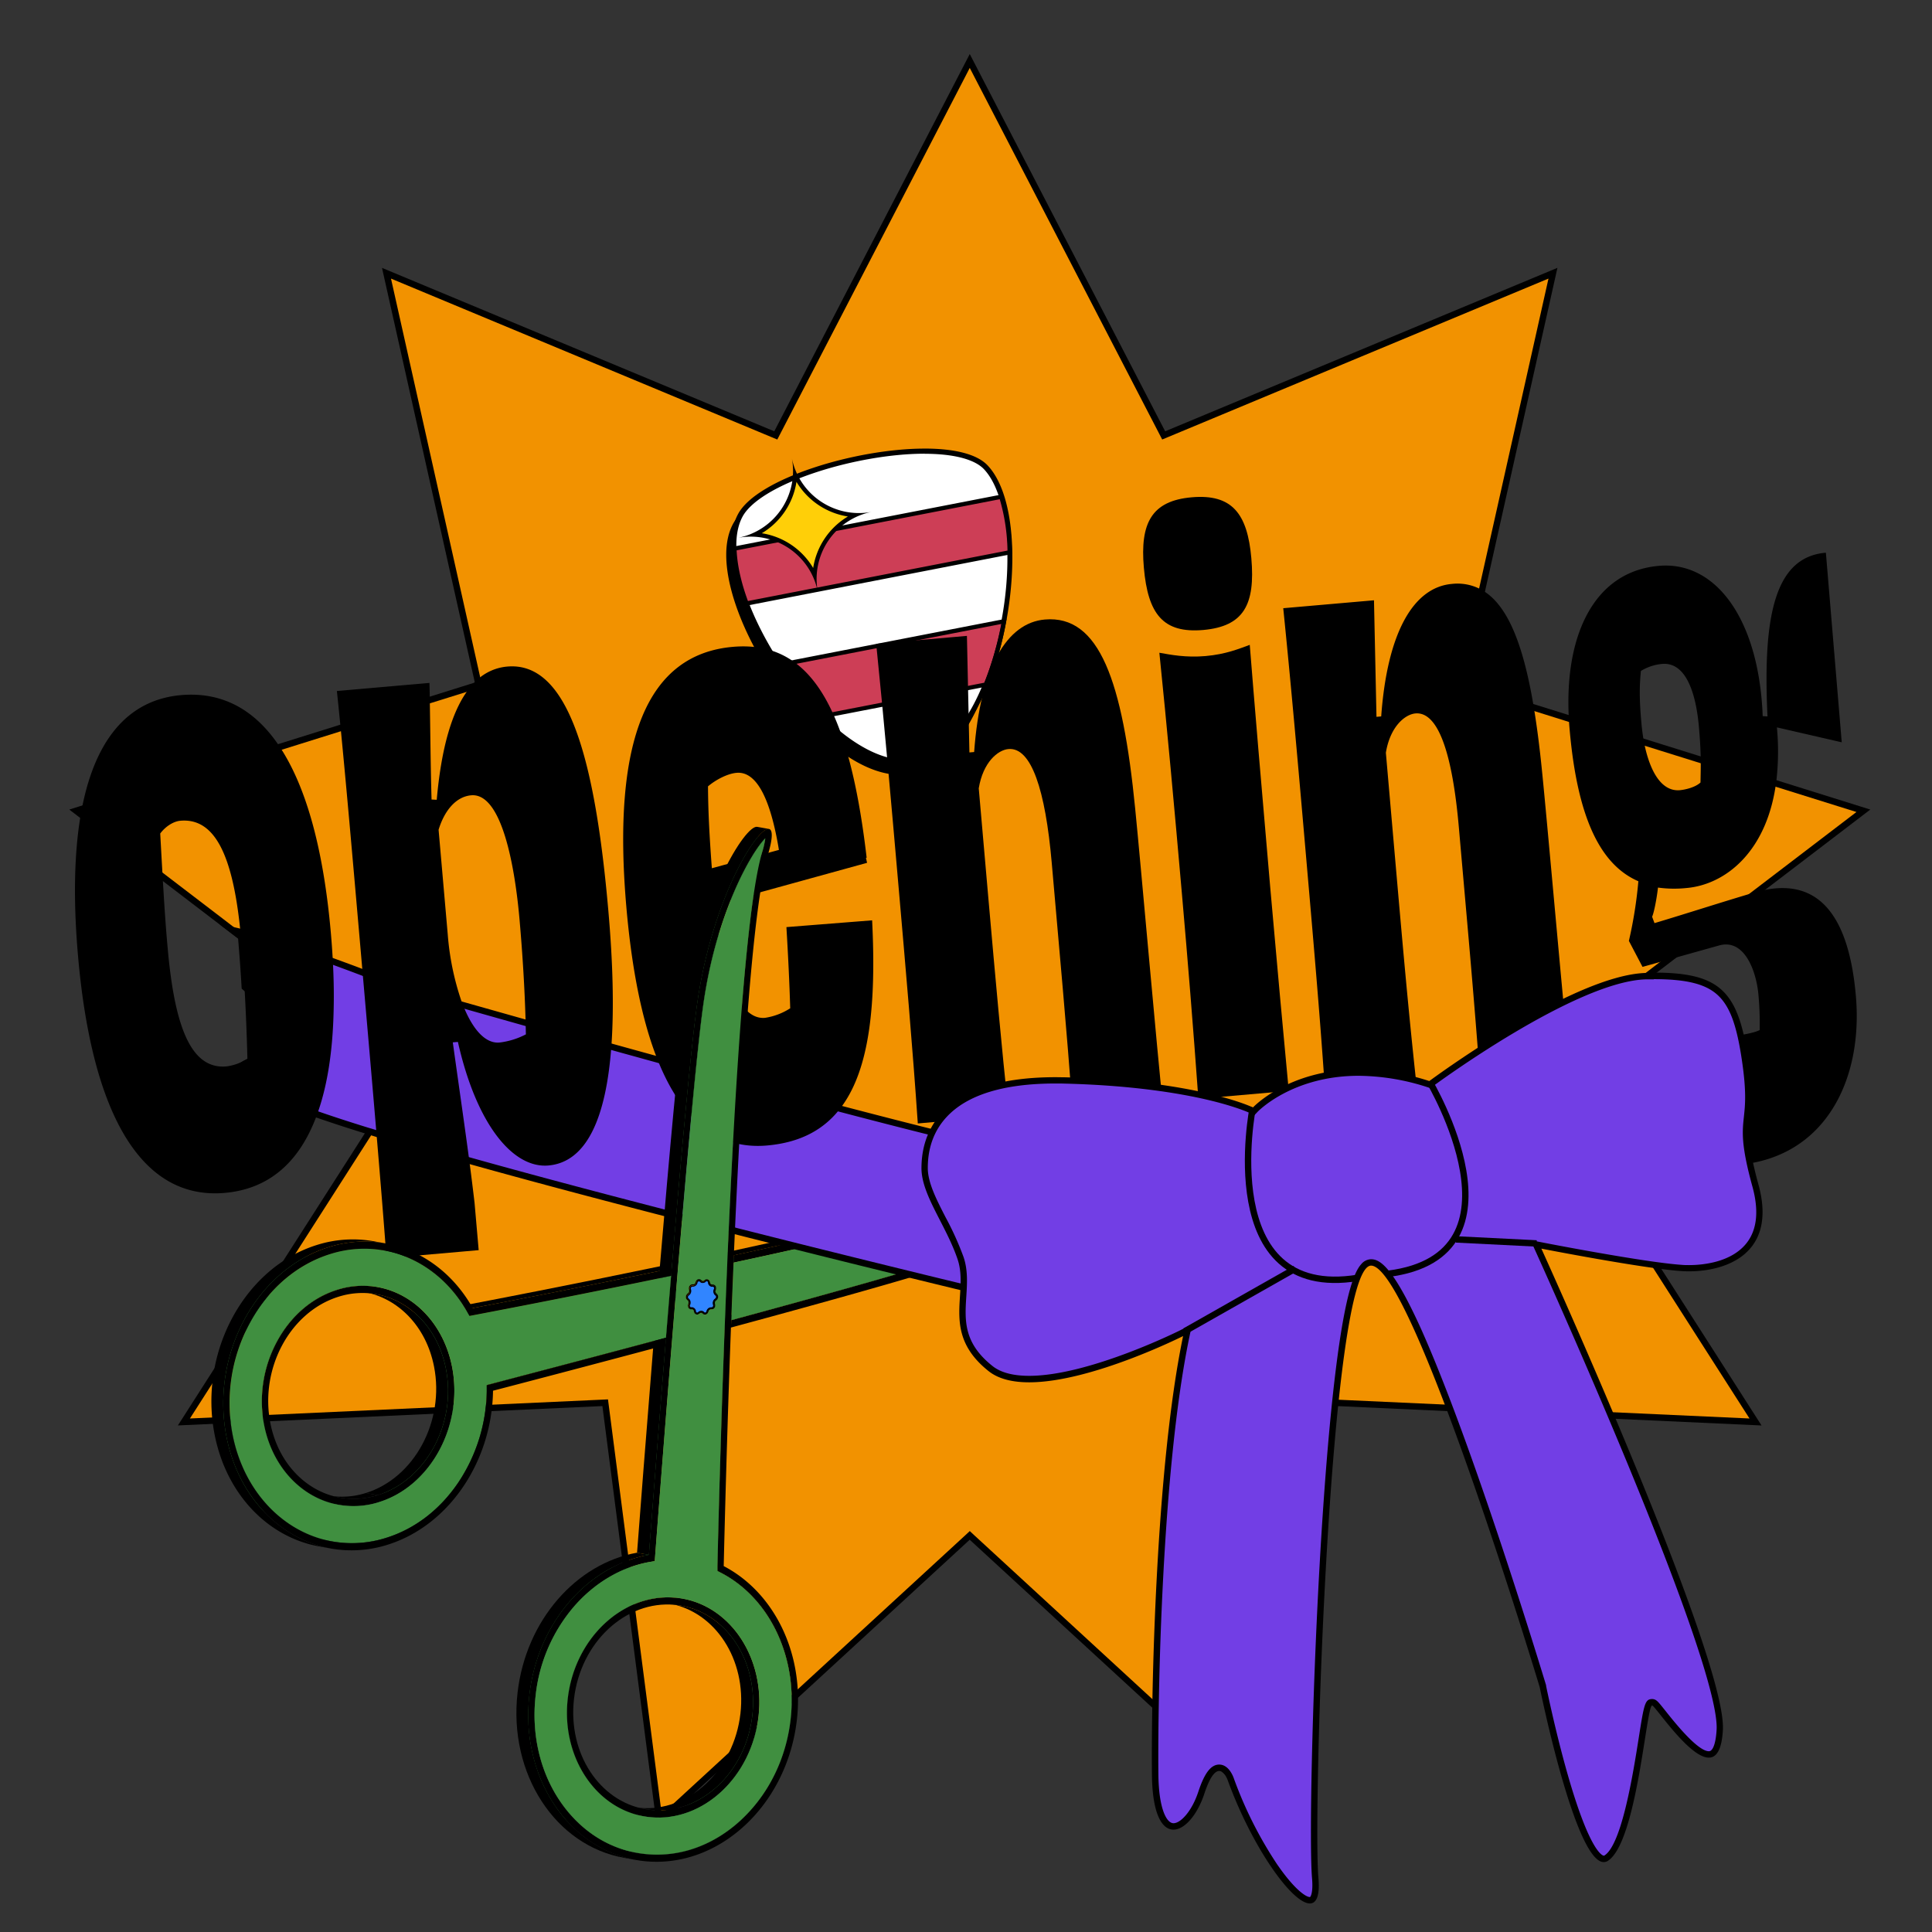 <svg id="Laag_1" data-name="Laag 1" xmlns="http://www.w3.org/2000/svg" viewBox="0 0 906.87 906.87"><rect x="0" y="0" width="906.87" height="906.87" fill="#333333" stroke="none"/><defs><style>.cls-1{fill:#f29200;}.cls-2{fill:#408f40;}.cls-3{fill:#fff;}.cls-4{fill:#cd3e56;}.cls-5{fill:#ffcf08;}.cls-6{fill:#723ee5;}.cls-7{fill:#3185ff;}.cls-8{fill:none;stroke:#000;stroke-miterlimit:10;stroke-width:3px;}</style></defs><polygon class="cls-1" points="455.18 720.71 309.5 854.74 284.07 658.42 86.33 667.46 172.5 532.81 176.13 527.15 193.02 500.73 172.31 484.91 156.19 472.58 112.68 439.33 104.04 432.74 75.94 411.27 35.73 380.55 129.8 351.1 158.85 342.01 200.79 328.87 224.65 321.41 224.07 318.79 181.4 128.24 364.13 204.37 455.18 28.59 546.23 204.37 728.95 128.24 695.35 278.32 685.72 321.41 717.8 331.45 734.5 336.68 874.63 380.55 752.46 473.89 733.42 488.43 717.33 500.72 718.61 502.74 824.03 667.46 626.29 658.42 600.85 854.74 455.18 720.71"/><path d="M455.18,31.85l89.08,172,1.27,2.45,2.55-1.06,178.77-74.48L693.89,278l-9.34,41.73-.6,2.7,2.63.82,30.77,9.63,16.7,5.24,35,11,27,8.44,35.56,11.14,39.8,12.45L827.06,415l-41,31.29L751.55,472.7l-6.78,5.18-12.26,9.36-15,11.46-2.18,1.66,1.47,2.32.55.88L821.21,665.83,627.74,657l-2.76-.13-.35,2.74-24.9,192.07L457.21,720.54l-2-1.87-2,1.87L310.62,851.67,285.74,659.6l-.36-2.74-2.76.13L89.15,665.83l84.61-132.21,3.63-5.67,16.15-25.25,1.49-2.33-2.19-1.67-19.61-15L157.1,471.39l-43.52-33.25L105,431.55l-28.1-21.48L39,381.12l91.3-28.59,29.05-9.09,41.94-13.14L221.48,324l2.3-.72,2.63-.82-.6-2.69-.28-1.29-42-187.71,178.78,74.48,2.55,1.06,1.27-2.45,89.08-172m0-6.52L363.44,202.45,179.31,125.74,222.6,319.11l.28,1.28-2.3.72-20.24,6.33-41.93,13.14-29.06,9.09L37.27,378.5,32.52,380l3.91,3L75,412.46l28.1,21.48,8.63,6.59,43.51,33.24,16.14,12.33,19.61,15-16.16,25.26L171.24,532,83.5,669.09,282.76,660,308.39,857.8,455.18,722.74,602,857.8,627.6,660l199.26,9.11-107-167.15-.55-.86,15-11.46,12.26-9.36,6.78-5.18,34.56-26.4,41-31.29,49-37.41L832.52,365.8,797,354.66l-27-8.44-35-11L718.25,330l-30.77-9.63,9.34-41.74,34.23-152.91L546.92,202.45,455.18,25.33Z"/><path d="M446.79,587.37c37.74-13.1,60.16-36.13,64.45-43.76l5.57,1c-4.29,7.63-26.71,30.66-64.45,43.76-18.24,6.33-63.66,19-109.1,31.33l-5.57-1C383.13,606.39,428.55,593.7,446.79,587.37Z"/><path class="cls-2" d="M511.24,543.61a1.77,1.77,0,0,1,.32,0l5.25.93a28.68,28.68,0,0,0-5.41,2.55l-5.56-1A28.39,28.39,0,0,1,511.24,543.61Z"/><path class="cls-2" d="M472.53,558.86c15-4.61,26.73-8.94,33.31-12.7l5.56,1c-6.58,3.77-18.26,8.09-33.31,12.7Z"/><path class="cls-2" d="M472.53,558.86l.14,0,5.42,1c-20.37,6.25-46.9,13-75.26,19.7l-5.57-1C425.62,571.89,452.16,565.11,472.53,558.86Z"/><path class="cls-2" d="M397.26,578.56h.08l5.49,1c-19.11,4.49-39,8.93-58.49,13.11l-5.56-1C358.22,587.49,378.16,583.05,397.26,578.56Z"/><path d="M519.13,540.93c8,1.41-19.53,34.51-66,50.65-18.31,6.35-64.21,19.17-110,31.56,0-1.15.09-2.3.13-3.46,45.44-12.31,90.86-25,109.1-31.33,37.74-13.1,60.16-36.13,64.45-43.76a28.68,28.68,0,0,0-5.41,2.55c-21.48,12.3-97.43,30.53-167.06,45.51l.15-3.44c69.21-14.9,144.59-33,165.7-45.07C514.62,541.59,517.56,540.65,519.13,540.93Z"/><path class="cls-2" d="M511.4,547.14a28.68,28.68,0,0,1,5.41-2.55c-4.29,7.63-26.71,30.66-64.45,43.76-18.24,6.33-63.66,19-109.1,31.33.34-8.85.7-17.89,1.08-27C414,577.67,489.92,559.44,511.4,547.14Z"/><path d="M504.62,543.15c4.44-2.54,7.38-3.48,9-3.2l5.56,1c-1.57-.28-4.51.66-8.94,3.21-21.11,12.09-96.49,30.17-165.7,45.07l-5.56-1C408.13,573.33,483.51,555.24,504.62,543.15Z"/><path d="M422.35,362.66c-10,0-21.57-5.42-33.49-15.69-10.85-9.34-21.52-22.35-30-36.62-15.69-26.33-21-50.84-13.91-64,8.79-16.25,55-30.18,86.72-30.18,14.2,0,24.18,2.63,28.85,7.61,13.57,14.46,15.15,55.81,3.52,92.18-8.44,26.38-21.77,43.22-36.57,46.19A26.73,26.73,0,0,1,422.35,362.66Z"/><path d="M431.66,215.19v2h0c13.71,0,23.7,2.59,28.11,7.29,13.35,14.23,14.83,55.13,3.3,91.19-8.32,26-21.38,42.62-35.82,45.51a24.6,24.6,0,0,1-4.9.48c-9.74,0-21.1-5.34-32.84-15.45-10.77-9.27-21.36-22.19-29.82-36.38-7.28-12.22-12.49-24.49-15.07-35.47-2.71-11.56-2.3-21.07,1.19-27.52,3.9-7.21,16.25-14.73,33.87-20.63,16.86-5.65,36.29-9,52-9v-2m0,0c-32.47,0-78.61,14.08-87.6,30.7-17,31.5,37.6,117.77,78.3,117.77a27.42,27.42,0,0,0,5.29-.51c41-8.23,58.67-113.31,33.59-140-5.21-5.55-16.24-7.93-29.58-7.93Z"/><path class="cls-3" d="M424.67,357.62c-9.92,0-21.44-5.39-33.3-15.6-10.79-9.29-21.39-22.22-29.85-36.42-15.6-26.17-20.9-50.55-13.83-63.61,8.74-16.16,54.72-30,86.24-30,14.11,0,24,2.62,28.68,7.56,13.49,14.38,15.06,55.5,3.5,91.67-8.39,26.23-21.65,43-36.37,45.92A25.57,25.57,0,0,1,424.67,357.62Z"/><path d="M433.93,211v2h0c13.64,0,23.56,2.58,27.95,7.25,13.27,14.14,14.74,54.82,3.27,90.67-8.27,25.88-21.25,42.37-35.61,45.25a25.06,25.06,0,0,1-4.87.47c-9.68,0-21-5.31-32.64-15.36-10.72-9.22-21.25-22.07-29.65-36.17-7.25-12.16-12.43-24.35-15-35.27-2.69-11.5-2.29-20.95,1.18-27.36,3.88-7.17,16.15-14.65,33.68-20.51,16.76-5.62,36.08-9,51.68-9v-2m0,0c-32.3,0-78.18,14-87.12,30.53-16.95,31.32,37.4,117.11,77.86,117.11a27.14,27.14,0,0,0,5.27-.51c40.8-8.18,58.34-112.68,33.4-139.25-5.18-5.52-16.15-7.88-29.41-7.88Z"/><path class="cls-4" d="M384.91,336.46a155.42,155.42,0,0,1-19.51-24.27l105.83-20.57a155,155,0,0,1-8.45,29.7Z"/><path d="M470,292.88a154.9,154.9,0,0,1-7.92,27.57l-76.82,14.93a154.19,154.19,0,0,1-18.18-22.49l102.92-20m2.5-2.52L363.75,311.5a156.56,156.56,0,0,0,20.83,26L463.5,322.2a156.32,156.32,0,0,0,9-31.84Z"/><path class="cls-4" d="M350.44,283.27c-3.58-9.48-5.54-18.35-5.69-25.77l125.19-24.33c2.38,7.11,3.75,16.09,4,26.09Z"/><path d="M469.27,234.32a90.87,90.87,0,0,1,3.64,24.12L351.08,282.12c-3.22-8.72-5-16.87-5.31-23.79l123.5-24m1.34-2.3L343.74,256.68c0,8.24,2.24,17.81,6.07,27.73L475,260.08c-.18-10.55-1.59-20.25-4.34-28.06Z"/><path d="M434,210.56v2h0c13.72,0,23.7,2.59,28.12,7.29C475.5,234.07,477,275,465.45,311c-8.33,26-21.38,42.61-35.82,45.51a24.75,24.75,0,0,1-4.9.48c-9.75,0-21.1-5.35-32.84-15.45-10.78-9.28-21.37-22.2-29.82-36.38C354.79,293,349.58,280.71,347,269.73c-2.71-11.56-2.3-21.08,1.18-27.52,3.91-7.21,16.25-14.74,33.88-20.64,16.86-5.64,36.28-9,52-9v-2m0,0c-32.47,0-78.61,14.08-87.61,30.7C329.39,272.75,384,359,424.73,359a26.66,26.66,0,0,0,5.29-.52c41-8.23,58.67-113.31,33.59-140-5.21-5.55-16.24-7.92-29.58-7.92Z"/><path class="cls-5" d="M382.34,270a33.2,33.2,0,0,0-28.12-19,33.14,33.14,0,0,0,19-28.15,33.19,33.19,0,0,0,28.13,19,33.2,33.2,0,0,0-19,28.17Z"/><path d="M373.85,226.16A34.3,34.3,0,0,0,398,242.44a34.29,34.29,0,0,0-16.3,24.17,34.21,34.21,0,0,0-24.11-16.31,34.17,34.17,0,0,0,16.27-24.14m-2.2-11.23h0a32,32,0,0,1-25.32,37.55h0a32.07,32.07,0,0,1,37.56,25.43,32.12,32.12,0,0,1,25.41-37.67,32.13,32.13,0,0,1-37.65-25.3Z"/><path class="cls-6" d="M486.61,612.65c-16.4-3.9-165.17-39.44-267.13-68.06-16.68-4.68-31.35-9-43.59-12.71l-4.21-1.31c-9.14-2.84-17.23-5.49-24.05-7.89-11.94-4.18-19.88-7.56-23.6-10-10.72-7.1-11.14-10.43-10.83-11.53,1.24-4.3,17.23-4.71,23.25-4.86,3.51-.09,5-.14,5.69-.43a1.72,1.72,0,0,0,1.1-1.36c.6-3.47-14.08-18.8-28.33-31.13-.42-7.3-1-14.94-1.63-22.73l0-.14v-.69l-4.17-3.19,1.85.42c10.69,2.5,25.26,7.05,43.31,13.54,4.88,1.76,9.54,3.48,13.85,5.11,9.73,3.67,17,6.6,19,7.41l.94.38.07,0,.09,0s10,2.89,26.51,7.58c8.49,2.41,18.71,5.29,30.17,8.52,12,3.4,25.63,7.2,40.4,11.3l12.28,3.4,8.46,2.34c32.71,9,62.21,17,87.68,23.64,53.51,14.05,89.84,22.65,108.06,25.58Z"/><path d="M114.76,439.51c10.15,2.62,23.23,6.8,39,12.46,4.84,1.75,9.49,3.46,13.84,5.11,9.33,3.52,16.38,6.34,19,7.39l.92.37.15.07.16,0c.1,0,10.2,2.93,26.52,7.57,8.49,2.41,18.71,5.29,30.18,8.53,12.16,3.43,25.76,7.23,40.4,11.29q5.89,1.65,12,3.32l8.76,2.43c32.73,9,62.23,17,87.69,23.64,52,13.67,87.87,22.18,106.62,25.35l-14.48,63.75c-22.32-5.32-166.21-39.8-265.59-67.69-16.67-4.68-31.32-9-43.55-12.71-1.13-.34-2.25-.69-3.35-1l-.87-.27c-9.11-2.82-17.19-5.47-24-7.86-11.82-4.15-19.65-7.46-23.27-9.86-10.67-7.06-10.22-9.84-10.22-9.87.14-.46,1.73-1.86,7.43-2.77a113.75,113.75,0,0,1,14.42-1c3.94-.1,5.23-.15,6.2-.53a3.23,3.23,0,0,0,2-2.51c.21-1.23.53-3.1-8.27-12.74a252.16,252.16,0,0,0-20.08-19.36c-.41-7.12-1-14.56-1.6-22.14a.28.28,0,0,0,0-.09v-.89m-11.63-5.57,8.63,6.59c0,.05,0,.1,0,.16.67,7.89,1.24,15.73,1.67,23.38,18.31,15.77,29.91,29.69,28.15,30.38-2.93,1.14-51.66-2.57-18.4,19.46,4,2.66,12.36,6.13,23.94,10.19,6.94,2.44,15.05,5.1,24.1,7.9l4.21,1.31c13,4,27.78,8.27,43.62,12.73,108.77,30.52,268.67,68.42,268.67,68.42l15.86-69.82c-20-3-62.22-13.39-109.49-25.8-28.67-7.52-59.18-15.79-87.67-23.64-7.05-1.95-14-3.86-20.74-5.74-14.49-4-28.16-7.84-40.39-11.29l-30.17-8.52c-16.5-4.7-26.51-7.58-26.51-7.58l-.95-.38c-2.48-1-9.65-3.88-19-7.42-4.24-1.6-9-3.34-13.89-5.12-14.42-5.19-30.81-10.64-43.46-13.59-3-.7-5.69-1.25-8.16-1.62Z"/><path d="M156.12,449.15c-.21-3.63-.48-7.33-.81-11.12-3.49-39.94-11.81-69.62-24.59-88.36-11.62-17.06-26.95-25-45.69-23.39-24.27,2.12-39.9,20-46.39,52.22-.3,1.46-.58,2.95-.84,4.48-3,17.9-3.43,39.89-1.17,65.78,6.65,76,30.53,114.54,68.85,111.18,20.37-1.77,34.78-13.94,43-35.84,5-13.25,7.74-30.07,8.14-50.33Q156.9,462.21,156.12,449.15Zm-43-8.46c.67,7.89,1.24,15.73,1.67,23.38.67,11.6,1.08,22.74,1.34,32.89a24,24,0,0,1-9.84,3.61C89.89,502,82,482.7,78.68,444.73c-1-10.88-1.67-21.78-2.28-32.27-.43-7.31-.82-14.44-1.19-21.21,2.15-2.94,5.88-5.68,9.47-6,15.83-1.38,24.32,15.46,28,50.31.17,1.62.33,3.27.47,5C113.13,440.58,113.15,440.63,113.15,440.69Z"/><path d="M285.57,427.66c-6.16-70.48-18.53-117.31-47.45-114.78A23.85,23.85,0,0,0,224,319.11a25.39,25.39,0,0,0-2,2c-10.17,11-15,31.69-17,54.31l-2.43-.13c-.46-15.43-.58-32.94-.85-47.85,0-2.37-.09-4.67-.14-6.88l-43.45,3.8c.56,5.27,1.11,10.66,1.65,16.22,2.5,25.33,5.06,54.43,8.69,96q.78,8.9,1.54,17.73c.94,10.78,1.87,21.42,2.77,31.83,1.21,13.94,2.38,27.44,3.46,40.24.2,2.35.4,4.68.59,7,1.84,21.94,3.44,41.52,4.59,57.22l43.27-3.79-1.94-22.23c-.73-6.22-1.48-12.31-2.3-18.47-2.25-17.15-4.84-34.77-7.91-56.83l2.4-.21c8.75,38.88,25.88,59.45,42.48,58,17.3-1.52,27.25-20.92,29.66-57.54Q288.75,464.05,285.57,427.66Zm-38.72,57.86a35.84,35.84,0,0,1-12.41,3.84c-7.17.62-13.45-7.32-17.93-19.71a126.38,126.38,0,0,1-6.33-30.91l-4.31-49.26c2.82-9.21,8.3-15.56,15.31-16.17,14.37-1.25,20.5,33.37,22.69,58.34,1.56,17.82,2.41,33.26,2.81,46.52C246.75,480.7,246.8,483.14,246.85,485.52Z"/><path d="M409.37,432l-40.23,3.18c.77,12.68,1.44,26.42,1.78,38.11a30.3,30.3,0,0,1-11.84,4.48c-13,1.13-20.63-23-23.44-53.1L407,405l-.54-2.37.34,0c-8.31-71.33-26.69-102.12-62.78-99-39.68,3.47-56.95,42.56-50,122.28,2.53,28.91,7.19,51.88,13.78,69.31,11.72,31,29.52,44.45,52.19,42.47,16.08-1.4,27.6-7.77,35.47-18.83C408,501.31,411.38,472,409.37,432Zm-63.63-69.24c9.23-.81,15.85,11.72,19.88,36.18l-31.48,8.61c-1.05-14-1.73-25.7-1.81-38.44C336,366,341.46,363.14,345.74,362.76Z"/><path d="M532.84,379.49c-5.92-59.81-16.75-90.93-42.41-88.69-17.78,1.56-30.27,22.31-33.17,62.2l-2.22.19-1.17-54.71-42.59,3.73c3.6,35.19,7,73.85,10.4,112.86s6.76,77.32,9.13,112.27l42.76-3.74C470,490.13,467.32,460,464,422.4l-4.58-52.35c2-12.25,8.95-18,13.91-18.45,10.77-1,17.35,19.16,20.35,53.38,3.77,43.1,6.9,76.95,9.81,116l42.24-3.7C543.41,496.46,535.54,406.48,532.84,379.49Z"/><path d="M596.25,416.69c-3.86-44.13-7.83-91.36-9.62-114-5,1.82-11.17,4.42-20.75,5.26-9.23.81-16.43-.62-21.68-1.55,3.54,34.51,6.94,71.44,10.65,113.86,2.61,29.77,5.19,61.26,7.66,95.52l42.43-3.72C602.86,490.23,599.06,448.85,596.25,416.69ZM587.37,262c-1.83-20.87-9-30.23-28-28.57-18.82,1.64-24.28,12.12-22.45,33,1.91,21.9,9.08,30.92,27.9,29.28C583.79,294,589.28,283.88,587.37,262Z"/><path d="M735.7,489.62c-3.13-31.63-9.42-103.26-11.8-126.85-1.2-12.11-2.6-23-4.28-32.75-4.53-26.23-11.14-43.61-21.43-51.37a23.23,23.23,0,0,0-16.69-4.56c-17.79,1.56-30.28,22.3-33.17,62.19l-2.22.2-1.17-54.71-42.59,3.72c3.59,35.2,7,73.86,10.39,112.86s6.77,77.32,9.13,112.27l42.77-3.74c-3.62-33.46-6.26-63.57-9.55-101.2l-4.57-52.35c2-12.24,8.93-18,13.89-18.45,10.78-.94,17.36,19.16,20.36,53.38,3.77,43.1,6.9,76.95,9.8,116l26.68-2.33,15.57-1.37C736.53,497.94,736.14,494.2,735.7,489.62Z"/><path d="M871.13,467.44c-3.47-39.7-18.67-53.62-40.88-50.05a53,53,0,0,0-6.46,1.46c-15,4.4-32.22,10-47.18,14.46l-1.12-3c.74-1.45,2.08-7.77,2.76-13.69a55.22,55.22,0,0,0,13.47.2c18-1.58,38.18-16.93,42.17-51a119.94,119.94,0,0,0,.18-24.39l30.43,7-7.44-89c-23.26,2-29.79,27.78-27.4,76.87l-2.26-.15c-1.72-45.35-21.88-72.9-48.74-70.54-29.67,2.6-43.91,31.13-42.35,69.66q.13,3.5.46,7.09c3.62,41.4,14.35,63.55,32.27,71.29a202.84,202.84,0,0,1-4.45,28l6.4,12.2,18.31-5.12,17.53-4.91c11.94-3.46,17.59,11.9,18.58,23.2a152.47,152.47,0,0,1,.58,16.49c-3.3,1.67-10.8,2.67-13.7,2.93-11.12,1-20.07-8.59-27.1-28l-30.45,16.66-7,3.86c.09.44.18.89.27,1.32,9.23,45.24,33.67,69.48,68,66.47C856.56,543.19,874.6,507.13,871.13,467.44ZM770.41,338.71c-1-11.29-.82-17.17-.18-23.77a23.14,23.14,0,0,1,10-3.3c9.57-.84,15.53,10,17.26,29.86.44,5.1.69,9.26.79,13.16.11,4.23,0,8.15-.08,12.64-2.39,2.27-7.12,3.38-9.69,3.61-9.34.81-14.85-10.52-17.21-24.69C770.94,343.79,770.63,341.27,770.41,338.71Z"/><path class="cls-2" d="M318.17,849.37h0l.58.11,5,.87-.85.32-5.59-1Z"/><path d="M348.07,854.05l-5.56-1c12.77-12,21-28.68,23-47.07,3.31-29.24-9.83-56.86-32.71-68.73l5.56,1c22.88,11.86,36,39.48,32.72,68.72C369,825.37,360.85,842.09,348.07,854.05Z"/><polygon points="338.4 738.26 332.84 737.27 331.17 736.41 336.73 737.39 338.4 738.26"/><path class="cls-2" d="M291.83,868.4c.95.19,1.88.36,2.84.53l-1.07-.19C293,868.64,292.41,868.52,291.83,868.4Z"/><polygon points="336.73 737.39 331.17 736.41 331.21 734.26 336.78 735.24 336.73 737.39"/><path class="cls-2" d="M295.36,869.05c-1.21-.21-2.08-.36-3.53-.65l-1.52-.34C292.08,868.44,293.59,868.74,295.36,869.05Z"/><path class="cls-2" d="M317.3,849.69h0l5.57,1A40.21,40.21,0,0,1,305.43,853l-5.57-1A40.25,40.25,0,0,0,317.3,849.69Z"/><path d="M337.6,621.27l5.56,1,0,.89-5.57-1Z"/><path class="cls-2" d="M350.48,804.6c3-26.89-12.64-51.15-35.71-55.22l5.57,1c23.07,4.07,38.76,28.33,35.71,55.22-2.4,21.13-15.57,38.3-32.31,44.77l-5.57-1C334.92,842.9,348.09,825.73,350.48,804.6Z"/><path d="M305.82,849.6l-5.57-1c23.11,2.13,44.29-17.7,47.31-44.29,2.88-25.42-11.89-47.83-33.4-51.62l5.57,1c21.5,3.79,36.28,26.2,33.39,51.62C350.11,831.9,328.93,851.73,305.82,849.6Z"/><path class="cls-2" d="M296.66,851.55c1.06.18,2.13.33,3.2.43l5.57,1c-1.07-.1-2.15-.25-3.21-.43Z"/><path d="M302.81,849.19l-5.56-1c1,.17,2,.31,3,.41l5.57,1C304.8,849.5,303.8,849.37,302.81,849.19Z"/><path d="M337.6,621.27l.09-2.57,5.57,1c0,.86-.06,1.71-.1,2.57Z"/><path d="M299.16,869.73l-5.56-1c1.41.25,2.86.45,4.31.58,16,1.48,31.82-4.3,44.6-16.25l5.56,1c-12.78,12-28.61,17.74-44.6,16.25C302,870.17,300.58,870,299.16,869.73Z"/><path class="cls-2" d="M343.26,619.68l-5.57-1c.34-8.85.7-17.89,1.09-27l5.56,1C344,601.79,343.6,610.83,343.26,619.68Z"/><path d="M344.34,592.65l-5.56-1,.15-3.44,5.56,1Z"/><path d="M336.78,735.24l-5.57-1c1.1-47.93,7.29-289.36,21-335.25a39.28,39.28,0,0,0,1.46-6.44l5.57,1a39.4,39.4,0,0,1-1.47,6.44C344.06,445.89,337.88,687.32,336.78,735.24Z"/><path class="cls-2" d="M330.75,609.35l5.57,1-.13.09h0l-5.57-1h0Z"/><path class="cls-2" d="M330.85,606.25l5.57,1a1.81,1.81,0,0,1,.68,1.58,2,2,0,0,1-.78,1.52l-5.57-1a2,2,0,0,0,.78-1.52A1.81,1.81,0,0,0,330.85,606.25Z"/><path d="M336,609.93l-5.56-1a1.4,1.4,0,0,0,.62-1.11l5.57,1A1.42,1.42,0,0,1,336,609.93Z"/><path class="cls-2" d="M330.13,612.24l5.57,1a2.25,2.25,0,0,1-.31.69,2.37,2.37,0,0,1-.25.29l-5.56-1a2.31,2.31,0,0,0,.24-.29A2,2,0,0,0,330.13,612.24Z"/><path class="cls-2" d="M330.85,606.25l-.05,0,5.57,1a.1.1,0,0,0,.05,0l-5.36-.94A.78.78,0,0,1,330.85,606.25Z"/><path class="cls-2" d="M330.07,611.09a1.46,1.46,0,0,1,.55-1.65l5.57,1a1.44,1.44,0,0,0-.55,1.65,2,2,0,0,1,.06,1.15l-5.57-1A2,2,0,0,0,330.07,611.09Z"/><path d="M335,613.58l-5.57-1a1.39,1.39,0,0,0,.18-1.28l5.57,1A1.43,1.43,0,0,1,335,613.58Z"/><path d="M335.18,612.3l-5.57-1a2,2,0,0,1,.81-2.37l5.56,1A2.05,2.05,0,0,0,335.18,612.3Z"/><path class="cls-2" d="M330.58,603.36l5.57,1a2.19,2.19,0,0,1-.17,1.2,1.34,1.34,0,0,0,.39,1.65l-5.57-1a1.35,1.35,0,0,1-.39-1.66A2.06,2.06,0,0,0,330.58,603.36Z"/><path class="cls-2" d="M330.58,603.36a1.8,1.8,0,0,0-.23-.66l5.57,1a1.87,1.87,0,0,1,.23.65Z"/><path class="cls-2" d="M330.2,602.48l5.56,1a1.34,1.34,0,0,1,.16.23l-5.57-1A1.7,1.7,0,0,0,330.2,602.48Z"/><path d="M336.61,608.81l-5.57-1a1.26,1.26,0,0,0-.51-1.13,1.94,1.94,0,0,1-.55-2.38,1.45,1.45,0,0,0,0-1.3,1.05,1.05,0,0,0-.71-.52l5.56,1a1,1,0,0,1,.72.53,1.43,1.43,0,0,1,0,1.29,2,2,0,0,0,.56,2.38A1.29,1.29,0,0,1,336.61,608.81Z"/><path class="cls-1" d="M329.23,602.5h0l5.56,1h0Z"/><path class="cls-1" d="M329.23,602.5h0l5.56,1h0Z"/><path class="cls-2" d="M330.2,602.48a1.48,1.48,0,0,0-.88-.54l5.56,1a1.45,1.45,0,0,1,.88.54l-4.47-.79-.55-.1-.14,0-.14,0h-.07l-.13,0Z"/><path class="cls-2" d="M290.31,868.06a53.26,53.26,0,0,1-7.52-2.45l5.57,1a52.7,52.7,0,0,0,10.8,3.14C293.38,868.71,292.91,868.62,290.31,868.06Z"/><path class="cls-1" d="M329.23,602.5l5.56,1a.94.94,0,0,0-.29,0l-5.57-1A1,1,0,0,1,329.23,602.5Z"/><path class="cls-1" d="M328.62,602.5h.31l5.57,1h-.31Z"/><path class="cls-1" d="M328.62,602.5h0l5.57,1h0Z"/><path class="cls-1" d="M328.52,602.48l.1,0,5.57,1h-.1Z"/><path d="M334.17,602.91l-5.56-1a.93.93,0,0,0,.29,0,1.48,1.48,0,0,1,.42,0l5.56,1a1.93,1.93,0,0,0-.42,0A.94.94,0,0,1,334.17,602.91Z"/><path class="cls-2" d="M329.58,613.22l5.56,1a1.51,1.51,0,0,1-1.29.44,1.21,1.21,0,0,0-1.27,1,1.86,1.86,0,0,1-1.16,1.37l-.08,0-5.56-1,.07,0a1.83,1.83,0,0,0,1.16-1.37,1.22,1.22,0,0,1,1.28-1A1.51,1.51,0,0,0,329.58,613.22Z"/><path d="M331.3,616.5l-5.57-1a1.34,1.34,0,0,0,.81-1,1.75,1.75,0,0,1,1.84-1.45,1.07,1.07,0,0,0,1.05-.51l5.57,1a1.1,1.1,0,0,1-1.06.5,1.75,1.75,0,0,0-1.84,1.45A1.33,1.33,0,0,1,331.3,616.5Z"/><path class="cls-2" d="M327.92,601.45l5.57,1a1,1,0,0,0,.68.48l-5.56-1A1,1,0,0,1,327.92,601.45Z"/><path d="M330.8,616.54l-5.57-1a1.08,1.08,0,0,0,.5,0l5.57,1A1.08,1.08,0,0,1,330.8,616.54Z"/><path class="cls-2" d="M325.78,616.07h0l.3,0,.53.09,4.7.83a1.45,1.45,0,0,1-.65.05l-5.57-1A1.36,1.36,0,0,0,325.78,616.07Z"/><path class="cls-2" d="M325.12,616.11h0l5.57,1h0Z"/><path class="cls-1" d="M325.23,615.56a1.08,1.08,0,0,1-.59-.34l5.57,1a1,1,0,0,0,.59.34Z"/><path class="cls-2" d="M327.32,599.92l5.56,1a1.81,1.81,0,0,1,.41,1,1.34,1.34,0,0,0,.2.55l-5.57-1a1.24,1.24,0,0,1-.19-.55A1.89,1.89,0,0,0,327.32,599.92Z"/><path class="cls-2" d="M327.32,599.92a1.62,1.62,0,0,0-.6-.43l5.57,1a1.58,1.58,0,0,1,.59.43l-3.2-.56-1.18-.21-.31,0-.31-.06-.14,0-.29,0A.5.5,0,0,1,327.32,599.92Z"/><path class="cls-1" d="M324.64,615.22a1.39,1.39,0,0,0-.84-.48l5.57,1h0l-5.54-1,5.54,1a1.54,1.54,0,0,1,.84.48l-2.79-.49-1.79-.32-.67-.11A1.07,1.07,0,0,1,324.64,615.22Z"/><path d="M330.68,617.1l-5.56-1a1.37,1.37,0,0,1-.83-.48,1,1,0,0,0-.59-.33l5.57,1a1.07,1.07,0,0,1,.59.33A1.41,1.41,0,0,0,330.68,617.1Z"/><path class="cls-2" d="M323.7,615.3h0l5.57,1h0Z"/><path class="cls-2" d="M326.72,599.49a1.34,1.34,0,0,0-.27-.07l5.57,1a1.34,1.34,0,0,1,.27.07C330.62,600.18,328.36,599.94,326.72,599.49Z"/><path d="M334.09,603.47l-5.57-1a1.64,1.64,0,0,1-1.28-1.47,1.15,1.15,0,0,0-.7-1,1.39,1.39,0,0,0-.19-.06l5.57,1a.77.77,0,0,1,.19,0,1.18,1.18,0,0,1,.7,1A1.65,1.65,0,0,0,334.09,603.47Z"/><path class="cls-2" d="M322.77,615.61a1.07,1.07,0,0,1,.93-.31l5.57,1a1,1,0,0,0-.93.32,2,2,0,0,1-.45.32l-5.56-1A1.54,1.54,0,0,0,322.77,615.61Z"/><polygon class="cls-2" points="307.33 732.75 301.76 731.76 301.98 728.98 307.54 729.96 307.33 732.75"/><path d="M327.11,616.49l-5.57-1a1,1,0,0,0,.92-.31,1.53,1.53,0,0,1,1.34-.46l5.57,1a1.52,1.52,0,0,0-1.34.46A1,1,0,0,1,327.11,616.49Z"/><path class="cls-2" d="M322.33,615.94a.22.22,0,0,1,.11,0l5.45,1a1.35,1.35,0,0,1-.88.13l-5.57-1A1.45,1.45,0,0,0,322.33,615.94Z"/><path class="cls-1" d="M329.65,601.72l-5.57-1a1.55,1.55,0,0,0,1.34-.44,1.07,1.07,0,0,1,.93-.33l5.57,1a1,1,0,0,0-.93.32A1.56,1.56,0,0,1,329.65,601.72Z"/><path d="M329.75,601.17l-5.57-1a1.07,1.07,0,0,0,.93-.32,1.48,1.48,0,0,1,1.34-.45l5.57,1a1.48,1.48,0,0,0-1.34.45A1.07,1.07,0,0,1,329.75,601.17Z"/><path class="cls-2" d="M324.18,600.19a1,1,0,0,1-.58-.34l5.57,1a1,1,0,0,0,.58.34Z"/><path class="cls-1" d="M321.34,615.45a1.13,1.13,0,0,1-.69-1l1.34.24,1.44.26,2.78.49a1.15,1.15,0,0,0,.7,1l.2,0-5.57-1Z"/><polygon class="cls-2" points="304.91 733.17 299.35 732.18 301.76 731.76 307.33 732.75 304.91 733.17"/><path class="cls-2" d="M323.6,599.85a1.4,1.4,0,0,0-.84-.47l5.57,1a1.46,1.46,0,0,1,.84.47C327.5,600.54,325.08,600.67,323.6,599.85Z"/><path d="M329.65,601.72l-5.57-1a1.42,1.42,0,0,1-.84-.48,1,1,0,0,0-.58-.33l5.57,1a1,1,0,0,1,.58.33A1.39,1.39,0,0,0,329.65,601.72Z"/><path class="cls-1" d="M327.72,601l-5.56-1a.87.87,0,0,1,.5-.05l5.57,1A1,1,0,0,0,327.72,601Z"/><path class="cls-1" d="M320.65,614.48a1.65,1.65,0,0,0-1.29-1.48l5.57,1a1.64,1.64,0,0,1,1.28,1.49Z"/><path d="M324.23,614l-5.57-1a1,1,0,0,0,.3,0,1.07,1.07,0,0,1,.4,0l5.57,1a1.4,1.4,0,0,0-.41,0A.93.93,0,0,1,324.23,614Z"/><path class="cls-1" d="M319.36,613h0l5.57,1h0Z"/><path d="M327,617.05l-5.56-1a.92.92,0,0,1-.27-.08,1.64,1.64,0,0,1-1-1.4,1.16,1.16,0,0,0-.9-1l5.57,1a1.17,1.17,0,0,1,.9,1,1.65,1.65,0,0,0,1,1.4A1,1,0,0,0,327,617.05Z"/><path class="cls-1" d="M322.16,600a1.92,1.92,0,0,1,.32,0l5.24.93a1.3,1.3,0,0,0-.8.95h0l-5.57-1h0A1.29,1.29,0,0,1,322.16,600Z"/><path class="cls-2" d="M319,613.55a.87.87,0,0,1,.28,0l5.57,1a1.31,1.31,0,0,0-.28,0,1,1,0,0,1-.34,0l-5.57-1A1.29,1.29,0,0,0,319,613.55Z"/><path class="cls-2" d="M318.56,613.54h.08l5.57,1h-.08Z"/><path class="cls-1" d="M319.51,602.38a1.74,1.74,0,0,0,1.84-1.45l5.57,1a1.75,1.75,0,0,1-1.84,1.46h0l-5.57-1Z"/><path class="cls-1" d="M318,612.46a1.43,1.43,0,0,1-.05-1.29l5.57,1a1.43,1.43,0,0,0,0,1.29,1,1,0,0,0,.71.52l-5.57-1A1,1,0,0,1,318,612.46Z"/><path class="cls-1" d="M317.9,611.17a2,2,0,0,0-.54-2.39l5.56,1a2,2,0,0,1,.55,2.39Z"/><path class="cls-1" d="M318.45,602.89a1.08,1.08,0,0,1,1.06-.51l5.57,1a1.06,1.06,0,0,0-1.06.5,1.42,1.42,0,0,0-.19,1.29h0l-5.56-1h0A1.45,1.45,0,0,1,318.45,602.89Z"/><path class="cls-1" d="M317.47,606.55a2.06,2.06,0,0,0,.8-2.37l5.56,1a2,2,0,0,1-.79,2.37h0l-5.57-1Z"/><path class="cls-1" d="M317.36,608.78a1.23,1.23,0,0,1-.51-1.12l5.56,1a1.24,1.24,0,0,0,.51,1.12h0l-2.78-.49-2.78-.49Z"/><path class="cls-1" d="M316.85,607.66a1.34,1.34,0,0,1,.62-1.11l5.57,1a1.35,1.35,0,0,0-.63,1.11Z"/><path d="M336.19,610.42a1.44,1.44,0,0,0-.55,1.65,2.08,2.08,0,0,1-.25,1.84,1.6,1.6,0,0,1-1.54.73,1.21,1.21,0,0,0-1.27,1,1.86,1.86,0,0,1-1.16,1.37,1.36,1.36,0,0,1-.74.08,1.41,1.41,0,0,1-.82-.49,1.07,1.07,0,0,0-.59-.33,1,1,0,0,0-.93.32,1.55,1.55,0,0,1-1.34.45,1,1,0,0,1-.27-.08,1.65,1.65,0,0,1-1-1.4,1.17,1.17,0,0,0-.9-1,1.31,1.31,0,0,0-.28,0,1.19,1.19,0,0,1-.42,0,1.49,1.49,0,0,1-1-.75,2.06,2.06,0,0,1-.06-1.86,1.37,1.37,0,0,0-.38-1.66,1.77,1.77,0,0,1-.74-1.61,2,2,0,0,1,.9-1.6,1.44,1.44,0,0,0,.56-1.65,2.09,2.09,0,0,1,.26-1.86,1.58,1.58,0,0,1,1.52-.73,1.2,1.2,0,0,0,1.28-1,1.86,1.86,0,0,1,1.15-1.38,1.35,1.35,0,0,1,.74-.06,1.46,1.46,0,0,1,.84.47,1,1,0,0,0,.58.34,1.07,1.07,0,0,0,.93-.32,1.48,1.48,0,0,1,1.34-.45,1.34,1.34,0,0,1,.27.07,1.68,1.68,0,0,1,1,1.41,1.15,1.15,0,0,0,.88,1,.94.94,0,0,0,.29,0,1.93,1.93,0,0,1,.42,0,1.54,1.54,0,0,1,1,.77,2,2,0,0,1,.06,1.85,1.34,1.34,0,0,0,.39,1.65,1.83,1.83,0,0,1,.73,1.62A2,2,0,0,1,336.19,610.42Zm-1,1.88a2.05,2.05,0,0,1,.8-2.37,1.42,1.42,0,0,0,.63-1.12,1.29,1.29,0,0,0-.51-1.13,2,2,0,0,1-.56-2.38,1.43,1.43,0,0,0,0-1.29,1,1,0,0,0-.72-.53.94.94,0,0,0-.29,0,1.86,1.86,0,0,1-.41,0,1.65,1.65,0,0,1-1.28-1.48,1.18,1.18,0,0,0-.7-1,.77.77,0,0,0-.19,0,1,1,0,0,0-.93.32,1.56,1.56,0,0,1-1.34.44,1.39,1.39,0,0,1-.84-.48,1,1,0,0,0-.58-.33,1,1,0,0,0-.51.05,1.3,1.3,0,0,0-.8.95,1.75,1.75,0,0,1-1.84,1.46,1.06,1.06,0,0,0-1.06.5,1.42,1.42,0,0,0-.19,1.29,2,2,0,0,1-.79,2.37,1.35,1.35,0,0,0-.63,1.11,1.24,1.24,0,0,0,.51,1.12,2,2,0,0,1,.55,2.39,1.43,1.43,0,0,0,0,1.29,1,1,0,0,0,.71.52.93.93,0,0,0,.29,0,1.4,1.4,0,0,1,.41,0,1.65,1.65,0,0,1,1.28,1.49,1.15,1.15,0,0,0,.7,1l.2,0a1,1,0,0,0,.92-.31,1.52,1.52,0,0,1,1.34-.46,1.42,1.42,0,0,1,.84.48,1,1,0,0,0,.59.34,1.08,1.08,0,0,0,.5,0,1.33,1.33,0,0,0,.8-1,1.75,1.75,0,0,1,1.84-1.45,1.1,1.1,0,0,0,1.06-.5,1.43,1.43,0,0,0,.18-1.28"/><path class="cls-7" d="M331,616.3h-.12a.8.8,0,0,1-.45-.26,1.69,1.69,0,0,0-1-.56l-.29,0a1.82,1.82,0,0,0-1.28.55.79.79,0,0,1-.57.26h-.13l-.15,0a.88.88,0,0,1-.54-.76,1.9,1.9,0,0,0-1.49-1.71l-.27,0h-.43a.8.8,0,0,1-.54-.4,1.18,1.18,0,0,1,0-1.07,2.21,2.21,0,0,0-.64-2.7,1,1,0,0,1-.4-.9,1.11,1.11,0,0,1,.51-.91,2.3,2.3,0,0,0,.9-2.66,1.2,1.2,0,0,1,.15-1.07.88.88,0,0,1,.71-.41H325l.24,0a2,2,0,0,0,1.88-1.66,1,1,0,0,1,.64-.77.65.65,0,0,1,.27-.05h.12a.69.69,0,0,1,.43.25,1.75,1.75,0,0,0,1,.56,1.43,1.43,0,0,0,.29,0,1.8,1.8,0,0,0,1.27-.55.86.86,0,0,1,.59-.26h.12l.14,0a.92.92,0,0,1,.55.78,1.88,1.88,0,0,0,1.49,1.69,1.27,1.27,0,0,0,.28,0l.2,0h.22a.8.8,0,0,1,.54.4,1.18,1.18,0,0,1,0,1.07,2.19,2.19,0,0,0,.64,2.69,1,1,0,0,1,.4.91,1.2,1.2,0,0,1-.51.92,2.28,2.28,0,0,0-.91,2.66,1.13,1.13,0,0,1-.15,1,.85.85,0,0,1-.7.41h-.34a2,2,0,0,0-1.89,1.66,1.08,1.08,0,0,1-.65.78A.69.69,0,0,1,331,616.3Z"/><path d="M328.07,601.4h.07a.51.51,0,0,1,.29.17,1.92,1.92,0,0,0,1.13.65l.33,0a2,2,0,0,0,1.44-.6.64.64,0,0,1,.42-.2h.08l.09,0a.68.68,0,0,1,.39.58A2.14,2.14,0,0,0,334,604l.33,0,.23,0h.15a.53.53,0,0,1,.36.27.94.94,0,0,1,0,.85,2.45,2.45,0,0,0,.73,3,.75.75,0,0,1,.29.68.93.93,0,0,1-.39.72,2.55,2.55,0,0,0-1,3,.94.94,0,0,1-.13.84.6.6,0,0,1-.49.29H334a1.1,1.1,0,0,0-.26,0,2.28,2.28,0,0,0-2.13,1.85.84.84,0,0,1-.48.6l-.18,0h-.08a.59.59,0,0,1-.3-.18,1.91,1.91,0,0,0-1.12-.64l-.33,0a2.08,2.08,0,0,0-1.46.63.55.55,0,0,1-.39.18h-.08l-.11,0a.64.64,0,0,1-.38-.56,2.13,2.13,0,0,0-1.7-1.92,1.55,1.55,0,0,0-.31,0h-.38a.53.53,0,0,1-.37-.28.93.93,0,0,1,0-.83,2.45,2.45,0,0,0-.71-3,.76.76,0,0,1-.3-.69.87.87,0,0,1,.39-.7,2.59,2.59,0,0,0,1-3,.9.9,0,0,1,.12-.84.61.61,0,0,1,.5-.31H325l.28,0a2.31,2.31,0,0,0,2.13-1.85.75.75,0,0,1,.49-.6.51.51,0,0,1,.17,0m0-.5a1.07,1.07,0,0,0-.35.06,1.3,1.3,0,0,0-.8.95,1.79,1.79,0,0,1-1.64,1.47h-.2l-.15,0a1.11,1.11,0,0,0-.91.52,1.42,1.42,0,0,0-.19,1.29,2,2,0,0,1-.79,2.37,1.35,1.35,0,0,0-.63,1.11,1.24,1.24,0,0,0,.51,1.12,2,2,0,0,1,.55,2.39,1.43,1.43,0,0,0,0,1.29,1,1,0,0,0,.71.52l.17,0h.3l.23,0a1.64,1.64,0,0,1,1.28,1.49,1.15,1.15,0,0,0,.7,1l.2,0,.17,0a1.05,1.05,0,0,0,.75-.33,1.57,1.57,0,0,1,1.1-.48l.24,0a1.42,1.42,0,0,1,.84.48,1,1,0,0,0,.59.34H331a1,1,0,0,0,.34,0,1.33,1.33,0,0,0,.8-1,1.79,1.79,0,0,1,1.65-1.46h.34a1.1,1.1,0,0,0,.91-.51,1.43,1.43,0,0,0,.18-1.28,2.05,2.05,0,0,1,.8-2.37,1.42,1.42,0,0,0,.63-1.12,1.29,1.29,0,0,0-.51-1.13,2,2,0,0,1-.56-2.38,1.43,1.43,0,0,0,0-1.29,1,1,0,0,0-.72-.53h-.46l-.24,0a1.65,1.65,0,0,1-1.28-1.48,1.18,1.18,0,0,0-.7-1,.77.77,0,0,0-.19,0l-.17,0a1.08,1.08,0,0,0-.76.34,1.57,1.57,0,0,1-1.1.46,1,1,0,0,1-.24,0,1.39,1.39,0,0,1-.84-.48,1,1,0,0,0-.58-.33Z"/><path d="M324.13,614.52l-5.57-1a1.45,1.45,0,0,1-1-.75,2,2,0,0,1-.07-1.86,1.34,1.34,0,0,0-.38-1.66,1.79,1.79,0,0,1-.73-1.62,1.92,1.92,0,0,1,.9-1.59,1.44,1.44,0,0,0,.55-1.65,2.12,2.12,0,0,1,.26-1.86,1.59,1.59,0,0,1,1.52-.73,1.2,1.2,0,0,0,1.28-1,1.87,1.87,0,0,1,1.16-1.38,1.31,1.31,0,0,1,.73-.06l5.57,1a1.35,1.35,0,0,0-.74.06,1.86,1.86,0,0,0-1.15,1.38,1.2,1.2,0,0,1-1.28,1,1.58,1.58,0,0,0-1.52.73,2.09,2.09,0,0,0-.26,1.86,1.44,1.44,0,0,1-.56,1.65,2,2,0,0,0-.9,1.6,1.77,1.77,0,0,0,.74,1.61,1.37,1.37,0,0,1,.38,1.66,2.06,2.06,0,0,0,.06,1.86A1.49,1.49,0,0,0,324.13,614.52Z"/><path class="cls-2" d="M317.07,543.76l5.56,1c-6.22,69.37-13.25,161-15.09,185.21L302,729C303.82,704.75,310.85,613.13,317.07,543.76Z"/><path class="cls-2" d="M334.83,428.43c7-19.68,15.05-32.17,18.84-35.86l5.57,1c-3.79,3.69-11.83,16.19-18.84,35.86Z"/><path class="cls-2" d="M334.75,428.66l.08-.23,5.57,1-.08.23Z"/><path class="cls-2" d="M334.75,428.66l5.57,1a216.57,216.57,0,0,0-10.25,42.53c-1.93,13.86-4.6,40.9-7.44,72.58l-5.56-1c2.84-31.67,5.51-58.71,7.43-72.57A218,218,0,0,1,334.75,428.66Z"/><path class="cls-2" d="M256,842.44l5.57,1,.63,1a57.39,57.39,0,0,0,26.14,22.18l-5.57-1a57.43,57.43,0,0,1-26.13-22.18C256.44,843.1,256.23,842.77,256,842.44Z"/><path d="M304.6,729.84l-5.57-1c1.1-14.47,4.14-54,7.74-98.4.1-1.17.19-2.34.29-3.51.78-9.55,1.58-19.31,2.4-29.06.09-1.17.19-2.31.29-3.47,4.33-51.68,8.94-102.71,11.84-123.59,6.92-49.73,28.29-83.67,33.82-82.7l5.56,1c-5.53-1-26.89,33-33.81,82.69-2.91,20.88-7.52,71.91-11.85,123.59-.1,1.16-.19,2.31-.29,3.47-.81,9.75-1.62,19.51-2.4,29.06-.09,1.18-.19,2.34-.28,3.51C308.73,675.82,305.7,715.36,304.6,729.84Z"/><path d="M320.32,750.36c23.09,4.07,38.78,28.33,35.73,55.22C352.83,834,330.12,855.25,305.43,853c-1.07-.1-2.15-.25-3.21-.43-23.08-4.07-38.78-28.33-35.72-55.24,3.22-28.4,25.92-49.65,50.6-47.37C318.18,750,319.26,750.17,320.32,750.36Zm-14.5,99.24c23.11,2.13,44.29-17.7,47.3-44.29,2.89-25.42-11.89-47.83-33.39-51.62-1-.17-2-.31-3-.4-23.11-2.15-44.3,17.68-47.31,44.28-2.88,25.42,11.89,47.83,33.39,51.62,1,.18,2,.31,3,.41"/><path d="M302.22,852.53l-5.56-1c-23.08-4.07-38.78-28.33-35.73-55.24,3.22-28.4,25.92-49.65,50.61-47.37,1.07.1,2.15.25,3.21.44l5.57,1c-1.06-.19-2.14-.34-3.22-.44-24.68-2.28-47.38,19-50.6,47.37C263.44,824.2,279.14,848.46,302.22,852.53Z"/><path class="cls-2" d="M263.8,753.16c9.66-11.18,22.29-18.63,35.55-21l5.56,1c-13.26,2.34-25.88,9.79-35.55,21-.56.65-1.11,1.32-1.65,2l-5.57-1C262.68,754.48,263.23,753.81,263.8,753.16Z"/><path class="cls-2" d="M245.89,813.19l5.57,1a71,71,0,0,0,10.13,29.25l-5.57-1A71.15,71.15,0,0,1,245.89,813.19Z"/><path class="cls-2" d="M262.14,755.15l5.57,1a76.89,76.89,0,0,0-16.29,39.78,79.06,79.06,0,0,0,0,18.26l-5.57-1a79.15,79.15,0,0,1,0-18.27A76.88,76.88,0,0,1,262.14,755.15Z"/><path d="M374.05,807.25c-4.52,39.89-36.29,69.63-71,66.42-1.52-.14-3-.35-4.5-.61-32.26-5.69-54.4-39.3-50.09-77.43,3.87-34.1,27.64-60.77,56.11-65.79,1.1-14.48,4.13-54,7.74-98.41.09-1.17.19-2.33.28-3.51.78-9.55,1.59-19.31,2.4-29.06.1-1.16.19-2.31.29-3.47,4.33-51.68,8.94-102.71,11.85-123.59,6.92-49.73,28.28-83.67,33.81-82.69,1.74.3,1.91,4.05-.41,11.82-7.46,25-12.69,109.56-16.07,188.28-.05,1.15-.1,2.3-.14,3.44-.39,9.14-.75,18.18-1.09,27,0,1.16-.09,2.31-.13,3.46-1.92,51.22-3,95.36-3.4,112C363.1,747.29,377.62,775.72,374.05,807.25Zm-26,46.8c12.78-12,21-28.68,23.05-47.07,3.31-29.24-9.84-56.86-32.72-68.72l-1.67-.87,0-2.15c1.1-47.92,7.28-289.35,21-335.25a39.4,39.4,0,0,0,1.47-6.44c-6.06,5.9-23,34.33-29.17,78.62S310.22,694.67,307.54,730l-.21,2.79-2.42.42c-13.26,2.34-25.88,9.79-35.55,21a76.67,76.67,0,0,0-17.94,41.76c-2,17.53,1.85,34.75,10.8,48.51s22,22.69,36.94,25.32c1.42.24,2.87.44,4.31.57,16,1.49,31.82-4.3,44.6-16.25"/><path class="cls-2" d="M371.12,807c-2.08,18.39-10.27,35.11-23.05,47.07s-28.61,17.74-44.6,16.25c-1.44-.13-2.89-.33-4.31-.57-14.91-2.63-28-11.62-36.94-25.32s-12.78-31-10.8-48.5a76.66,76.66,0,0,1,17.94-41.77c9.67-11.18,22.29-18.63,35.55-21l2.42-.42.21-2.79c2.68-35.29,16.38-213.58,22.53-257.79s23.11-72.72,29.17-78.62a39.4,39.4,0,0,1-1.47,6.44c-13.71,45.9-19.89,287.33-21,335.25l0,2.15,1.67.87C361.28,750.12,374.43,777.74,371.12,807Zm-65.69,46c24.69,2.29,47.4-19,50.62-47.38,3.05-26.89-12.64-51.15-35.71-55.22-1.08-.19-2.16-.34-3.24-.44-24.68-2.28-47.39,19-50.6,47.37-3.06,26.91,12.64,51.17,35.72,55.24,1.06.18,2.14.33,3.21.43M327,617.05a1.54,1.54,0,0,0,1.33-.45,1,1,0,0,1,.93-.32,1.07,1.07,0,0,1,.59.33,1.41,1.41,0,0,0,.82.49,1.36,1.36,0,0,0,.74-.08,1.86,1.86,0,0,0,1.16-1.37,1.21,1.21,0,0,1,1.27-1,1.6,1.6,0,0,0,1.54-.73,2.08,2.08,0,0,0,.25-1.84,1.44,1.44,0,0,1,.55-1.65,2,2,0,0,0,.91-1.61,1.83,1.83,0,0,0-.73-1.62,1.34,1.34,0,0,1-.39-1.65,2,2,0,0,0-.06-1.85,1.54,1.54,0,0,0-1-.77,1.93,1.93,0,0,0-.42,0,.94.94,0,0,1-.29,0,1.15,1.15,0,0,1-.88-1,1.7,1.7,0,0,0-1-1.41,1.34,1.34,0,0,0-.27-.07,1.48,1.48,0,0,0-1.34.45,1.07,1.07,0,0,1-.93.32,1,1,0,0,1-.58-.34,1.46,1.46,0,0,0-.84-.47,1.35,1.35,0,0,0-.74.06,1.86,1.86,0,0,0-1.15,1.38,1.2,1.2,0,0,1-1.28,1,1.58,1.58,0,0,0-1.52.73,2.09,2.09,0,0,0-.26,1.86,1.44,1.44,0,0,1-.56,1.65,2,2,0,0,0-.9,1.6,1.77,1.77,0,0,0,.74,1.61,1.37,1.37,0,0,1,.38,1.66,2.06,2.06,0,0,0,.06,1.86,1.49,1.49,0,0,0,1,.75,1.19,1.19,0,0,0,.42,0,1.31,1.31,0,0,1,.28,0,1.17,1.17,0,0,1,.9,1,1.65,1.65,0,0,0,1,1.4,1,1,0,0,0,.28.08"/><path d="M298.58,873.06l-5.57-1c-32.25-5.69-54.4-39.3-50.08-77.44,3.86-34.09,27.63-60.76,56.1-65.79l5.57,1c-28.47,5-52.24,31.69-56.11,65.79C244.18,833.76,266.32,867.37,298.58,873.06Z"/><path class="cls-2" d="M286.85,602.53c7.27-1.48,14.83-3,22.61-4.65l5.56,1c-7.77,1.62-15.34,3.17-22.6,4.65Z"/><path d="M307.06,626.94a1.7,1.7,0,0,1,.31.06c.57.11,2.62.48,5.25.93-36.85,9.86-69.4,18.37-81.72,21.59l-5.56-1C237.65,645.32,270.2,636.8,307.06,626.94Z"/><polygon points="228.48 652.92 222.91 651.94 222.94 649.16 228.51 650.14 228.48 652.92"/><polygon points="228.51 650.14 222.94 649.16 225.34 648.54 230.9 649.52 228.51 650.14"/><path class="cls-2" d="M286.85,602.53h.06l.53.09.7.13,4.28.75c-32,6.51-58.12,11.53-70.17,13.82l-5.57-1C228.73,614.06,254.87,609,286.85,602.53Z"/><path d="M221.9,614l-5.56-1c14-2.67,50.63-9.7,93.41-18.61l5.56,1C272.54,604.3,236,611.34,221.9,614Z"/><polygon class="cls-2" points="220.38 617.68 214.82 616.7 216.68 616.35 222.25 617.33 220.38 617.68"/><polygon points="220.38 617.68 214.82 616.7 213.82 614.95 219.39 615.93 220.38 617.68"/><path class="cls-2" d="M186.19,696.91c.87-.66,1.72-1.35,2.54-2.07l5.57,1c-.83.72-1.67,1.41-2.54,2.07Z"/><path class="cls-2" d="M186.19,696.91l5.57,1a45.81,45.81,0,0,1-5.15,3.4l-5.57-1A44.92,44.92,0,0,0,186.19,696.91Z"/><path class="cls-2" d="M180,700.89l1-.58,5.57,1c-.35.2-.7.4-1.05.58Z"/><path class="cls-2" d="M180,700.89h0l5.53,1a44,44,0,0,1-7.62,3.2l-5.57-1A42.89,42.89,0,0,0,180,700.89Z"/><path class="cls-2" d="M170.22,704.7c.72-.19,1.44-.39,2.15-.62l5.57,1c-.72.22-1.44.42-2.16.61Z"/><path class="cls-2" d="M170.22,704.7h0l.24,0,.49.09,4.81.85a40.25,40.25,0,0,1-7.07,1.16l-5.56-1A40.25,40.25,0,0,0,170.22,704.7Z"/><path class="cls-2" d="M163.15,705.86h0l5.51,1h-.19l-5.56-1Z"/><path class="cls-2" d="M162.89,705.87H163l5.56,1h-.06Z"/><path d="M156.11,723.56l-5.57-1a53.08,53.08,0,0,0,25.15-1.71c13.51-4.22,25.23-13.21,33.88-26a79.31,79.31,0,0,0,13.34-42.92l5.57,1a79.29,79.29,0,0,1-13.34,42.92c-8.66,12.8-20.38,21.79-33.89,26A53,53,0,0,1,156.11,723.56Z"/><path d="M159.72,703l-5.56-1a37.17,37.17,0,0,0,17.57-1.2l5.57,1A37.22,37.22,0,0,1,159.72,703Z"/><path class="cls-2" d="M162.89,705.87h0l5.56,1a39.44,39.44,0,0,1-9.33-.51l-5.56-1A38.83,38.83,0,0,0,162.89,705.87Z"/><path class="cls-2" d="M206.62,640.54c-3.88-19.64-17.64-34.31-35.09-37.39l5.56,1c17.45,3.08,31.22,17.75,35.09,37.39,4.07,20.61-3.55,41.8-17.88,54.3l-3.15-.56-1.77-.31c-.19,0-.45-.1-.65-.11C203.06,682.34,210.69,661.15,206.62,640.54Z"/><path d="M177.3,701.81l-5.57-1c22.75-7.08,37.08-33.68,32-59.4-3.74-19-17-32.15-32.8-34.94l5.57,1c15.81,2.79,29.05,16,32.8,34.94C214.38,668.13,200.05,694.73,177.3,701.81Z"/><path d="M219.39,615.93l-5.57-1c-8.72-15.57-23-26.14-39.27-29l5.57,1C196.35,589.79,210.66,600.36,219.39,615.93Z"/><path d="M159.13,706.35l-5.56-1c-17.45-3.07-31.22-17.74-35.09-37.37a59,59,0,0,1,6-39.26c6.47-12,16.51-20.63,28.29-24.3a39.52,39.52,0,0,1,18.81-1.28l5.56,1a39.6,39.6,0,0,0-18.8,1.28c-11.78,3.67-21.82,12.3-28.29,24.3A58.91,58.91,0,0,0,124,669C127.92,688.6,141.68,703.27,159.13,706.35Z"/><path d="M177.09,604.13c17.45,3.08,31.22,17.75,35.09,37.39,5.43,27.47-9.93,56-34.24,63.55a39.65,39.65,0,0,1-18.81,1.28C141.68,703.27,127.92,688.6,124,669a58.91,58.91,0,0,1,6-39.26c6.47-12,16.51-20.63,28.29-24.3A39.6,39.6,0,0,1,177.09,604.13Zm.21,97.68c22.75-7.08,37.08-33.68,32-59.4-3.75-19-17-32.15-32.8-34.94a37.07,37.07,0,0,0-17.58,1.2c-22.75,7.08-37.08,33.68-32,59.4,3.74,19,17,32.15,32.8,34.94a37.22,37.22,0,0,0,17.58-1.2"/><path class="cls-2" d="M108.36,687.7l2.3.41.86.15.45.08.45.08.89.15.22,0,.2,0,.2,0c8.14,18.48,23.6,31.61,42.18,34.88l-5.57-1C132,719.3,116.5,706.18,108.36,687.7Z"/><path class="cls-2" d="M103.32,670.89l5.57,1c.1.57.21,1.14.32,1.72a72.13,72.13,0,0,0,4.72,15.09l-5.57-1a72.13,72.13,0,0,1-4.72-15.09C103.53,672,103.42,671.46,103.32,670.89Z"/><path class="cls-2" d="M149.41,587.66A52.79,52.79,0,0,1,174.55,586l5.57,1A52.84,52.84,0,0,0,155,588.64c-15.73,4.9-29.15,16.43-37.8,32.48a78.9,78.9,0,0,0-8.14,23.2l-3.69-.65-1-.17-.26,0-.13,0-.24,0-.12,0-.12,0a78.92,78.92,0,0,1,8.15-23.2C120.25,604.09,133.67,592.56,149.41,587.66Z"/><path class="cls-2" d="M103.46,643.34l5.57,1a78.45,78.45,0,0,0-.14,27.55l-4.21-.75L104,671l-.1,0-.09,0-.18,0a2.34,2.34,0,0,0-.26,0A78.45,78.45,0,0,1,103.46,643.34Z"/><path class="cls-2" d="M222.25,617.33C237,614.52,273,607.6,315,598.86c-.81,9.75-1.62,19.51-2.4,29.06-36.85,9.87-69.4,18.38-81.72,21.6l-2.39.62,0,2.78a79.29,79.29,0,0,1-13.34,42.92c-8.66,12.8-20.38,21.79-33.89,26a53,53,0,0,1-25.14,1.71c-23.32-4.11-41.72-23.73-46.9-50a78.79,78.79,0,0,1,8-52.47c8.65-16,22.07-27.58,37.8-32.48a52.84,52.84,0,0,1,25.15-1.71c16.23,2.86,30.54,13.43,39.27,29l1,1.75Zm-44.31,87.74c24.31-7.57,39.67-36.08,34.24-63.55-3.87-19.64-17.64-34.31-35.09-37.39a39.6,39.6,0,0,0-18.8,1.28c-11.78,3.67-21.82,12.3-28.29,24.3A58.91,58.91,0,0,0,124,669c3.88,19.63,17.64,34.3,35.09,37.38a39.52,39.52,0,0,0,18.81-1.28"/><path d="M312.62,627.93c-.09,1.17-.19,2.33-.28,3.5-36.64,9.8-68.87,18.23-80.92,21.37C231,685.56,211.06,716,181.9,725.1a55.8,55.8,0,0,1-26.38,1.8c-23.72-4.19-43.58-24-49.2-52.42-7.61-38.58,13.89-78.47,48-89.09a55.66,55.66,0,0,1,26.38-1.8c17,3,32,14,41.19,30.42,14.06-2.67,50.64-9.71,93.41-18.62-.1,1.16-.19,2.31-.29,3.47-42,8.74-78,15.66-92.77,18.47l-1.87.35-1-1.75c-8.73-15.57-23-26.14-39.27-29A52.84,52.84,0,0,0,155,588.64c-15.73,4.9-29.15,16.43-37.8,32.48a78.79,78.79,0,0,0-8,52.47c5.18,26.24,23.58,45.86,46.9,50a53,53,0,0,0,25.14-1.71c13.51-4.22,25.23-13.21,33.89-26a79.29,79.29,0,0,0,13.34-42.92l0-2.78,2.39-.62C243.22,646.3,275.77,637.79,312.62,627.93Z"/><path d="M155.52,726.9l-5.57-1c-23.72-4.19-43.58-24-49.19-52.42-7.61-38.58,13.89-78.47,48-89.1a55.79,55.79,0,0,1,26.38-1.79l5.57,1a55.66,55.66,0,0,0-26.38,1.8c-34.12,10.62-55.62,50.51-48,89.09C111.94,702.92,131.8,722.71,155.52,726.9Z"/><path class="cls-6" d="M614.8,892c-6.59,0-25-23.73-37-56.52-.18-.54-2-5.66-5.52-5.66-3.08,0-5.75,3.73-8.39,11.73-3,9.15-8.51,15.8-13.07,15.8-1.95,0-8.35-1.75-8.59-24.34-.36-35.9,1.53-142.82,14.55-205.58l.64-3-2.78,1.4c-.43.22-43.1,21.55-71.59,21.55-7.92,0-14-1.65-18.11-4.9-14.33-11.37-13.6-22.87-12.89-34,.38-5.93.77-12.07-1.22-17.91a137.33,137.33,0,0,0-8.35-18.46c-4.39-8.55-8.54-16.62-8.51-23.86,0-9.94,3.14-18.32,9.23-24.89,10-10.76,27.54-16.21,52.22-16.21,1.43,0,2.89,0,4.38.05,49.08,1.23,78.77,9.7,87.61,14l1,.48.76-.81c.16-.17,16.61-17.39,48.54-17.39a108.76,108.76,0,0,1,32.69,5.4l.73.23.62-.46c.67-.5,67.53-49.84,101.15-50.45,1.16,0,2.29,0,3.38,0,30.18,0,38.21,7.46,42.94,39.88,2.14,14.6,1.46,20.84.87,26.34-.74,6.89-1.38,12.85,3.93,32.26,3.19,11.67,2.25,20.94-2.82,27.58-7.68,10.07-22.39,11.16-28.35,11.16-1.18,0-2.36,0-3.51-.12-17.48-1.15-65-10.41-65.5-10.5l-2.86-.56,1.21,2.65c.87,1.91,86.94,191.73,85.07,225.22-.3,5.26-1.43,11.54-5.12,11.54-6,0-16.44-13.08-21.44-19.36-2.66-3.35-3.62-4.53-4.36-4.93l-.33-.18-.48,0c-2.08,0-2.47,1.94-4.87,17.13-3,18.83-8,50.36-16.66,56a2.13,2.13,0,0,1-1.16.38c-2.19,0-8.4-3.89-18.64-39.95-5.74-20.24-9.9-40.75-9.94-41l0-.13c-.15-.5-15.13-50.07-32.29-99-35.06-99.94-45-99.94-48.32-99.94a4.77,4.77,0,0,0-3.49,1.8C621.79,614.66,615,853.5,617.35,881.47c.58,6.83-.53,9.17-1.25,9.95A1.64,1.64,0,0,1,614.8,892Z"/><path d="M776.27,459.61c15.56,0,24.6,2.31,30.25,7.7s8.77,14.23,11.2,30.9c2.1,14.41,1.44,20.54.86,25.95-.76,7.05-1.42,13.14,4,32.83,3.07,11.19,2.2,20-2.56,26.27-7.28,9.54-21.42,10.57-27.17,10.57-1.14,0-2.28,0-3.4-.11-17.39-1.15-64.83-10.39-65.31-10.49l-5.72-1.11,2.41,5.3c.22.48,22,48.48,43.29,100,35.38,85.75,42.18,115,41.65,124.47-.36,6.35-1.71,10.13-3.62,10.13-5.32,0-16.17-13.65-20.26-18.79-2.93-3.69-3.82-4.77-4.82-5.32a3.28,3.28,0,0,0-1.53-.39c-3.44,0-3.83,2.45-6.35,18.39-2.55,16.14-7.86,49.7-16,55a.72.72,0,0,1-.35.14c-.25,0-6.28-.44-17.19-38.85-5.73-20.18-9.88-40.65-9.92-40.85l0-.14,0-.13c-.15-.5-15.13-50.1-32.31-99.06-10.1-28.8-19-51.76-26.39-68.25C654,595,647.88,591.09,643.6,591.08h-.09a6.15,6.15,0,0,0-4.52,2.28c-2.92,3.24-7.35,12-12.09,50.43-2.84,23.09-5.42,54.41-7.47,90.59-3.62,64.05-4.9,131.72-3.57,147.21.64,7.58-.92,8.86-.94,8.87h-.12c-1.68,0-7.09-3.28-15.57-15.71a188.77,188.77,0,0,1-20-39.78c-.41-1.24-2.49-6.69-6.94-6.69-3.87,0-6.9,3.93-9.81,12.76-3.05,9.24-8.32,14.77-11.65,14.77s-6.92-7.07-7.09-22.85c-.36-35.86,1.53-142.64,14.52-205.27l1.27-6.08L554,624.42c-.43.22-42.79,21.39-70.92,21.39-7.57,0-13.35-1.54-17.17-4.58-13.72-10.88-13.05-21.49-12.33-32.71.39-6.08.79-12.37-1.3-18.49a139.54,139.54,0,0,0-8.44-18.67c-4.3-8.38-8.37-16.29-8.34-23.16,0-9.56,3-17.59,8.83-23.88,9.67-10.44,26.87-15.73,51.12-15.73,1.42,0,2.88,0,4.35.05,31.82.8,53.78,4.53,66.6,7.51,13.88,3.23,20.33,6.32,20.38,6.35l2,1,1.52-1.61c.15-.17,16.24-16.92,47.44-16.92a107.09,107.09,0,0,1,32.24,5.33l1.46.46,1.23-.92c.67-.49,67.14-49.54,100.29-50.15,1.15,0,2.27,0,3.36,0m0-3c-1.11,0-2.25,0-3.41,0-34.5.63-102,50.75-102,50.75a109.66,109.66,0,0,0-33.14-5.47c-33,0-49.64,17.87-49.64,17.87s-25.74-12.59-88.23-14.16c-1.51,0-3-.05-4.42-.05-58.3,0-62.9,30.32-62.95,42.6-.05,12.58,11.44,26.63,16.94,42.81s-8.16,34.52,14.6,52.58c4.72,3.74,11.4,5.23,19,5.23,29.19,0,72.27-21.71,72.27-21.71C542.38,689.37,540.33,796,540.71,833c.2,18.65,4.77,25.82,10.09,25.82s11.25-7,14.5-16.83c2.73-8.29,5.11-10.7,7-10.7,2.57,0,4.11,4.68,4.11,4.68,11.43,31.28,30.12,57.5,38.43,57.5,3.11,0,4.77-3.68,4-12.14-2.64-31.06,5.27-286.93,24.72-287.26h0c19.51,0,79.17,197.87,79.17,197.87s16.56,82.11,30.05,82.11a3.6,3.6,0,0,0,2-.62c13.63-8.83,18-72.88,20.71-72.88l.09,0c2,1.07,17.39,24.47,26.52,24.47,3.5,0,6.08-3.45,6.61-13,1.92-34.24-85.2-225.92-85.2-225.92s47.91,9.35,65.69,10.53q1.75.12,3.6.12c17.67,0,41.45-8.41,32.63-40.63-9.44-34.47.09-25.17-4.76-58.43-4.7-32.13-12.76-41.16-44.42-41.16Z"/><path class="cls-8" d="M588.05,519.8s-18.18,91.07,49.38,80"/><path class="cls-8" d="M671,507.69s48.56,81.55-19.36,90.21"/><line class="cls-8" x1="556.16" y1="624.87" x2="607.92" y2="595.52"/><line class="cls-8" x1="721.27" y1="583.66" x2="683.37" y2="581.77"/></svg>
